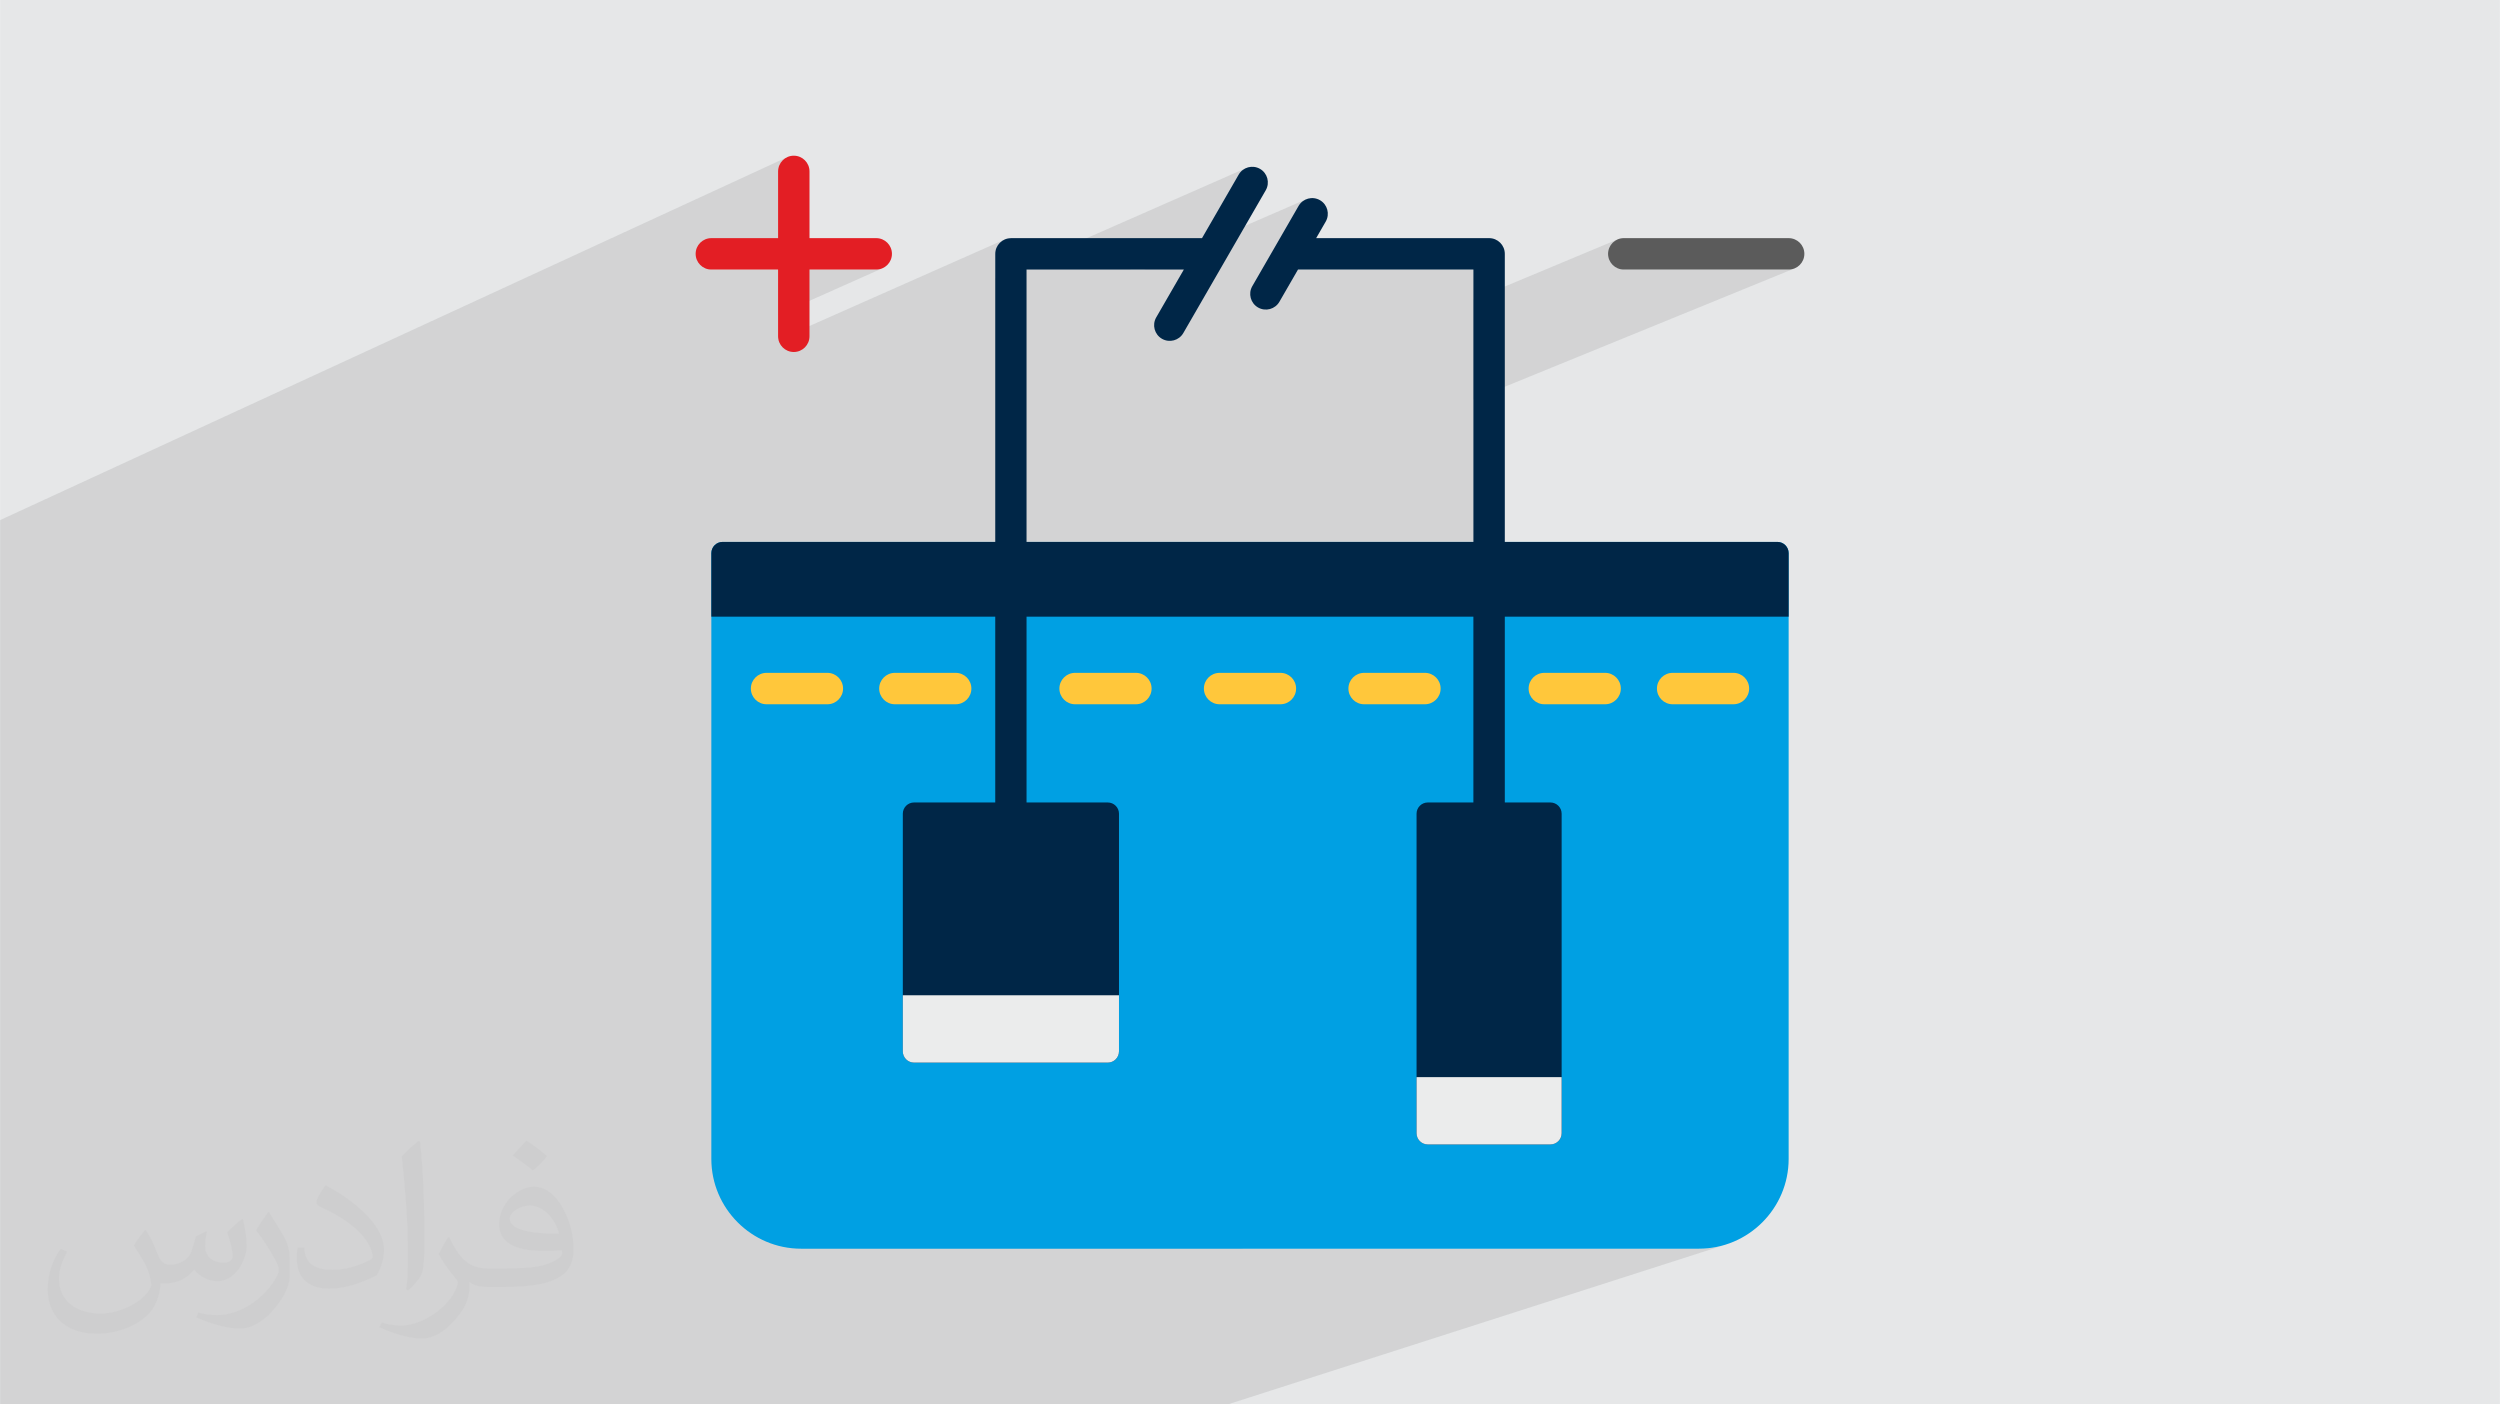 <?xml version="1.0" encoding="UTF-8"?>
<!DOCTYPE svg PUBLIC "-//W3C//DTD SVG 1.0//EN" "http://www.w3.org/TR/2001/REC-SVG-20010904/DTD/svg10.dtd">
<!-- Creator: CorelDRAW -->
<svg xmlns="http://www.w3.org/2000/svg" xml:space="preserve" width="3.708in" height="2.083in" version="1.0" style="shape-rendering:geometricPrecision; text-rendering:geometricPrecision; image-rendering:optimizeQuality; fill-rule:evenodd; clip-rule:evenodd"
viewBox="0 0 3702.73 2080.18"
 xmlns:xlink="http://www.w3.org/1999/xlink"
 xmlns:xodm="http://www.corel.com/coreldraw/odm/2003">
 <defs>
  <style type="text/css">
   <![CDATA[
    .fil8 {fill:#EBECEC}
    .fil4 {fill:#5B5B5B}
    .fil3 {fill:#E31E24}
    .fil5 {fill:#00A0E3}
    .fil6 {fill:#002647}
    .fil0 {fill:#E6E7E8}
    .fil7 {fill:#FFC73B}
    .fil2 {fill:#373435;fill-opacity:0.031}
    .fil1 {fill:#2B2A29;fill-opacity:0.102}
   ]]>
  </style>
 </defs>
 <g id="Layer_x0020_1">
  <polygon class="fil0" points="-0,0 3702.73,0 3702.73,2080.18 -0,2080.18 "/>
  <polygon class="fil1" points="1151.38,2080.18 1118.59,2080.18 1118.58,2080.18 893.61,2080.18 756.75,2080.18 714.56,2080.18 697.98,2080.18 528.42,2080.18 229.6,2080.18 229.59,2080.18 200.13,2080.18 114.65,2080.18 72.62,2080.18 51.25,2080.18 -0,2080.18 -0,2077.97 -0,2052.27 -0,2032.85 -0,2025.46 -0,1995.65 -0,1982.08 -0,1975.11 -0,1975.11 -0,1974.17 -0,1971.83 -0,1955.26 -0,1935.82 -0,1926.86 -0,1925.53 -0,1922.14 -0,1911.26 -0,1894.91 -0,1865.82 -0,1864.45 -0,1849.35 -0,1838.41 -0,1835.51 -0,1817.92 -0,1807.7 -0,1777.84 -0,1777.6 -0,1776.14 -0,1763.87 -0,1735.56 -0,1717.89 -0,1716.78 -0,1704.62 -0,1704.31 -0,1703.1 -0,1690.22 -0,1661.39 -0,1629.57 -0,1627.98 -0,1609.67 -0,1595.42 -0,1565.93 -0,1540.19 -0,1532.95 -0,1531.28 -0,1525.82 -0,1495.84 -0,1482.98 -0,1481.41 -0,1462.01 -0,1460.27 -0,1396.73 -0,1368.75 -0,1355.56 -0,1353.75 -0,1317.2 -0,1266.41 -0,1257.55 -0,1257.55 -0,1257.45 -0,1256.22 -0,1256.22 -0,1248.7 -0,1244.95 -0,1236.09 -0,1221.54 -0,1217.69 -0,1204.79 -0,1157.55 -0,1139.34 -0,1135.03 -0,1126.69 -0,1066.98 -0,1064.69 -0,1060.36 -0,1042.02 -0,1040.03 -0,1027.64 -0,1016 -0,1015.92 -0,1014.04 -0,1009.13 -0,979.78 -0,977.77 -0,937.3 -0,918.06 -0,876.77 -0,875.17 -0,845.35 -0,831.46 -0,784.1 -0,770.38 1166.57,232.44 1162.62,234.58 1159.17,237.42 1156.33,240.87 1154.19,244.82 1152.83,249.19 1152.36,253.88 1152.36,352.72 1050.39,398.95 1053.52,399.27 1152.36,399.27 1152.36,420.15 1198.9,399.27 1297.74,399.27 1302.43,398.79 1306.8,397.44 1152.36,466.26 1152.36,498.11 1152.83,502.8 1152.95,503.18 1488.19,354.64 1484.25,356.77 1480.82,359.6 1480.32,360.21 1497.21,352.73 1497.21,352.81 1480.21,360.34 1477.99,363.03 1475.85,366.97 1474.5,371.32 1474.03,375.99 1474.03,412.29 1844.45,249.43 1840.63,251.78 1837.3,254.88 1834.56,258.69 1780.28,352.72 1673.22,399.27 1694.78,399.27 1933.27,295.73 1929.44,298.07 1926.08,301.16 1923.33,304.98 1919.04,312.4 1914.75,319.83 1910.47,327.26 1906.19,334.69 1901.9,342.12 1897.62,349.54 1893.33,356.97 1889.05,364.4 1884.76,371.83 1880.48,379.26 1876.19,386.69 1871.91,394.12 1867.62,401.55 1863.33,408.98 1859.05,416.41 1854.76,423.83 1852.84,428.11 1852.61,429.14 1922.45,399.27 2182.24,399.27 2182.24,443.83 2395.92,354.55 2391.97,356.7 2388.53,359.54 2385.69,362.98 2383.54,366.94 2382.18,371.3 2381.71,375.99 2382.18,380.68 2383.54,385.05 2385.69,389.01 2388.53,392.45 2391.97,395.29 2395.92,397.44 2400.3,398.79 2404.98,399.27 2649.21,399.27 2653.9,398.79 2658.27,397.44 2182.24,591.83 2182.24,913.44 2649.21,913.44 2397.4,1008.29 2398.79,1010.83 2400.14,1015.2 2400.61,1019.89 2400.2,1024.04 2468.32,998.45 2472.69,997.09 2477.38,996.62 2567.41,996.62 2572.1,997.09 2576.47,998.45 2580.42,1000.6 2583.86,1003.44 2586.71,1006.88 2588.85,1010.83 2590.21,1015.2 2590.68,1019.89 2590.21,1024.58 2588.85,1028.95 2586.71,1032.9 2583.86,1036.34 2580.42,1039.19 2576.47,1041.33 2182.24,1187.36 2182.24,1188.62 2296.35,1188.62 2299.69,1188.96 2302.81,1189.93 2305.63,1191.47 2308.09,1193.5 2310.12,1195.96 2311.66,1198.79 2312.63,1201.9 2312.97,1205.25 2312.97,1595.42 2312.97,1595.42 2312.97,1678.53 2312.97,1678.53 2312.63,1681.88 2312.63,1681.88 2311.66,1684.99 2311.66,1685 2310.12,1687.81 2310.12,1687.82 2308.09,1690.28 2308.09,1690.28 2308.09,1690.28 2305.63,1692.31 2305.63,1692.31 2302.81,1693.85 2302.81,1693.85 1838.67,1849.58 2516.24,1849.58 2523.06,1849.4 2529.8,1848.89 2536.44,1848.04 2542.98,1846.87 2549.4,1845.38 2555.71,1843.58 1818.46,2080.18 1798.6,2080.18 1151.39,2080.18 "/>
  <path class="fil2" d="M215.96 1821.93c7.07,10.71 11.65,21.01 16.13,32.45 3.33,6.66 5.09,18.93 20.7,18.93 4.57,0 11.13,-1.35 16.95,-4.57 6.55,-3.44 11.54,-8.64 14.15,-16.53l6.24 -21.01 15.19 -7.49 1.04 1.04c-2.08,7.91 -2.59,15.5 -2.59,21.43 0,17.57 15.19,24.23 27.25,24.23 7.07,0 13.42,-3.44 13.42,-9.89 0,-8.32 -3.53,-22.47 -8.12,-35.16 7.07,-7.07 14.15,-14.15 22.26,-19.87l1.25 0.63c3.53,14.98 5.51,29.75 5.51,39.63 0,9.67 -4.27,20.39 -7.8,27.36 -7.28,13.73 -20.18,24.65 -35.78,24.65 -11.85,0 -25.06,-5.93 -34.12,-16.95l-0.52 0c-8.53,10.61 -21.74,20.18 -42.86,20.18l-6.55 0c-1.04,13.94 -4.05,23.81 -8.64,32.66 -12.58,24.54 -49.92,41.92 -85.08,41.92 -48.89,0 -73.43,-28.19 -73.43,-65.73 0,-23.19 7.59,-44.72 19.24,-60.01l9.56 3.95c-7.28,13.94 -12.17,27.04 -12.17,39.94 0,35.16 28.61,51.9 61.58,51.9 30.58,0 68.44,-19.45 75.31,-42.02 -2.59,-24.65 -11.85,-36.19 -26,-58.66 4.27,-7.49 9.78,-14.98 16.64,-22.98l1.25 0 0 0 0 0 -0.01 -0.04zm563.83 -132.3c10.3,6.45 20.39,14.04 30.27,22.78 -5.51,7.8 -12.38,14.88 -20.91,21.12 -9.89,-8.01 -19.76,-14.88 -29.86,-22.16 6.86,-7.7 13.63,-15.08 20.49,-21.74l0 0 0 0 0 0 0 0 0 0 0.01 0zm5.3 96.11c-16.64,0 -30.27,10.92 -30.27,19.03 0,17.38 33.28,22.78 73.12,22.56 -4.99,-20.39 -22.47,-41.61 -42.86,-41.61l0 0.01zm-37.35 92.99c21.64,0 40.57,-0.63 55.02,-4.27 16.13,-4.05 29.75,-12.17 29.75,-17.78 0,-1.46 0,-3.22 -0.52,-4.68 -9.05,0.83 -19.45,0.83 -28.5,0.83 -29.33,0 -51.79,-6.66 -60.64,-23.09 -2.19,-4.57 -3.74,-9.67 -3.74,-15.5 0,-15.92 6.86,-31.41 18.93,-42.13 10.08,-8.84 21.22,-14.35 32.55,-14.35 20.49,0 36.81,16.44 48.26,42.34 6.24,14.15 10.5,30.47 10.5,51.07 0,13.73 -3.74,25.27 -12.27,33.8 -15.92,15.4 -45.24,21.22 -90.17,21.22l-20.39 0 0 0 -5.3 0c-11.13,0 -19.14,-1.98 -25.48,-6.86l-1.04 0c0.31,2.59 0.52,5.09 0.52,7.49 0,10.08 -3.33,22.98 -10.08,33.28 -19.97,29.64 -41.61,42.53 -60.33,42.53 -18.93,0 -42.13,-7.28 -63.03,-16.75l3.74 -7.28c6.76,2.81 16.13,4.68 29.02,4.68 33.8,0 78.21,-32.45 83.72,-64.17 -1.25,-2.59 -3.53,-6.03 -6.76,-9.67 -9.89,-11.75 -16.13,-21.53 -21.95,-31.82 4.99,-9.89 9.56,-17.78 13.83,-24.96l1.77 -0.21c14.46,29.44 27.56,46.28 56.78,46.28l4.57 0 0 0 21.22 0 0 0 0 0 0 0 0 0 0 0 0.04 0zm-146.45 31.1c2.5,-13.52 2.7,-28.7 2.7,-42.86l0 -21.01c0,-39.21 -4.99,-96.2 -9.05,-133.34 7.07,-7.59 16.95,-16.53 24.75,-22.56l2.29 0.63c5.3,46.7 6.55,100.79 6.55,150.81 0,13.11 -0.52,25.9 -1.77,35.26 -0.73,11.85 -7.59,20.8 -22.26,34.53l-3.22 -1.46zm-150.71 -61.89c0.73,18.41 9.78,32.87 41.4,32.87 19.66,0 36.3,-5.09 54.71,-13.83 3.33,-1.46 5.09,-3.44 5.09,-5.09 0,-11.54 -8.84,-26.83 -23.71,-40.77 -14.46,-13.11 -33.6,-24.65 -51.48,-32.35 -6.14,-2.59 -8.12,-5.3 -8.12,-7.91 0,-5.3 7.07,-16.44 12.9,-24.44l1.98 -0.21c20.49,10.71 43.38,26.63 60.33,44.3 15.4,16.33 24.96,32.87 24.96,50.86 0,13.31 -4.05,25.79 -10.61,37.44 -22.47,11.33 -46.39,19.97 -70.1,19.97 -28.81,0 -48.47,-13.52 -48.47,-45.24 0,-3.44 0,-8.73 1.25,-15.61l9.89 0 0 0 0 0 0 0 0 0 0 0 -0.01 0zm-52.11 -52.32l17.89 28.92c6.55,10.71 12.69,22.37 12.69,40.77l0 23.5c0,19.03 -12.17,39.42 -31.82,59.6 -15.4,13.63 -29.02,19.45 -41.61,19.45 -18.72,0 -40.15,-5.82 -64.9,-16.44l2.81 -7.28c7.8,2.08 16.84,3.84 27.98,3.84 35.58,-0.21 71.97,-26.21 88.61,-57.93 1.98,-3.64 2.7,-7.07 2.7,-9.47 0,-3.64 -1.98,-7.7 -3.53,-11.33 -9.05,-17.05 -19.14,-32.66 -30.27,-47.12 5.82,-9.16 11.65,-17.99 17.99,-26.73l1.46 0.21 0 0 0 0 0 0 0 0 0 0 -0.01 0z"/>
  <g id="_2331944023200">
   <path class="fil3" d="M1053.52 399.27c-12.85,0 -23.27,-10.42 -23.27,-23.27 0,-12.85 10.42,-23.27 23.27,-23.27l98.84 0 0 -98.84c0,-12.85 10.42,-23.27 23.27,-23.27 12.85,0 23.27,10.42 23.27,23.27l0 98.84 98.84 0c12.85,0 23.27,10.42 23.27,23.27 0,12.85 -10.42,23.27 -23.27,23.27l-98.85 0 0 98.84c0,12.85 -10.42,23.27 -23.27,23.27 -12.85,0 -23.27,-10.42 -23.27,-23.27l0 -98.84 -98.84 0z"/>
   <path class="fil4" d="M2404.98 399.27c-12.85,0 -23.27,-10.42 -23.27,-23.27 0,-12.85 10.42,-23.27 23.27,-23.27l244.23 0c12.85,0 23.27,10.42 23.27,23.27 0,12.85 -10.42,23.27 -23.27,23.27l-244.23 0z"/>
   <path class="fil5" d="M1070.14 802.68l1562.45 0c9.16,0 16.62,7.47 16.62,16.62l0 897.3c0,73.24 -59.74,132.98 -132.98,132.98l-1329.75 0c-73.24,0 -132.97,-59.74 -132.97,-132.98l0 -897.3c0,-9.16 7.47,-16.62 16.62,-16.62z"/>
   <path class="fil6" d="M1070.14 802.68l1562.45 0c9.16,0 16.62,7.47 16.62,16.62l0 94.14 -1595.7 0 0 -94.14c0,-9.16 7.47,-16.62 16.62,-16.62l0 -0z"/>
   <path class="fil7" d="M1135.32 1043.16c-12.85,0 -23.27,-10.42 -23.27,-23.27 0,-12.85 10.42,-23.27 23.27,-23.27l90.03 0c12.85,0 23.27,10.42 23.27,23.27 0,12.85 -10.42,23.27 -23.27,23.27l-90.03 0zm1152 0c-12.85,0 -23.27,-10.42 -23.27,-23.27 0,-12.85 10.42,-23.27 23.27,-23.27l90.03 0c12.85,0 23.27,10.42 23.27,23.27 0,12.85 -10.42,23.27 -23.27,23.27l-90.03 0zm190.07 0c-12.85,0 -23.27,-10.42 -23.27,-23.27 0,-12.85 10.42,-23.27 23.27,-23.27l90.03 0c12.85,0 23.27,10.42 23.27,23.27 0,12.85 -10.42,23.27 -23.27,23.27l-90.03 0zm-456.98 0c-12.85,0 -23.27,-10.42 -23.27,-23.27 0,-12.85 10.42,-23.27 23.27,-23.27l90.03 0c12.85,0 23.27,10.42 23.27,23.27 0,12.85 -10.42,23.27 -23.27,23.27l-90.03 0zm-428.11 0c-12.85,0 -23.27,-10.42 -23.27,-23.27 0,-12.85 10.42,-23.27 23.27,-23.27l90.03 0c12.85,0 23.27,10.42 23.27,23.27 0,12.85 -10.42,23.27 -23.27,23.27l-90.03 0zm214.05 0c-12.85,0 -23.27,-10.42 -23.27,-23.27 0,-12.85 10.42,-23.27 23.27,-23.27l90.03 0c12.85,0 23.27,10.42 23.27,23.27 0,12.85 -10.42,23.27 -23.27,23.27l-90.03 0zm-480.97 0c-12.85,0 -23.27,-10.42 -23.27,-23.27 0,-12.85 10.42,-23.27 23.27,-23.27l90.03 0c12.85,0 23.27,10.42 23.27,23.27 0,12.85 -10.42,23.27 -23.27,23.27l-90.03 0z"/>
   <path class="fil6" d="M1474.03 1572.6l0 -1196.61c0,-12.8 10.38,-23.18 23.18,-23.18l0 -0.09 283.06 -0 54.28 -94.03c6.38,-11.09 20.54,-14.92 31.64,-8.55 11.09,6.38 14.92,20.54 8.54,31.64l-122.11 211.51c-6.38,11.09 -20.54,14.92 -31.63,8.54 -11.09,-6.38 -14.92,-20.54 -8.55,-31.63l40.96 -70.94 -233.01 0 0 1173.34 -46.36 -0zm449.3 -1267.63c-22.87,39.61 -45.7,79.24 -68.57,118.86 -6.38,11.09 -2.55,25.26 8.55,31.63 11.09,6.38 25.26,2.55 31.63,-8.54l27.51 -47.66 259.79 0 0 1173.34 46.54 -0 0 -1196.61c0,-12.85 -10.42,-23.27 -23.27,-23.27l-256.14 0 14.13 -24.47c6.42,-11.09 2.64,-25.3 -8.46,-31.72 -11.09,-6.42 -25.3,-2.64 -31.72,8.45z"/>
   <path class="fil6" d="M1353.74 1188.62l286.95 0c9.16,0 16.62,7.47 16.62,16.62l0 352.07c0,9.16 -7.47,16.62 -16.62,16.62l-286.95 0c-9.16,0 -16.62,-7.47 -16.62,-16.62l0 -352.08c0,-9.15 7.47,-16.62 16.62,-16.62z"/>
   <path class="fil8" d="M1657.31 1557.32l0 -83.11 -160.1 -0 -160.1 0 0 83.11c0,9.16 7.47,16.62 16.62,16.62l286.95 0c9.16,-0 16.62,-7.47 16.62,-16.62z"/>
   <path class="fil6" d="M2114.68 1188.62l181.67 0c9.16,0 16.62,7.47 16.62,16.62l0 473.29c0,9.16 -7.47,16.62 -16.62,16.62l-181.67 0c-9.16,0 -16.62,-7.47 -16.62,-16.62l0 -473.29c0,-9.16 7.47,-16.62 16.62,-16.62l0 -0z"/>
   <path class="fil8" d="M2098.06 1595.42l0 83.11c0,9.16 7.47,16.62 16.62,16.62l181.67 0c9.16,0 16.62,-7.47 16.62,-16.62l0 -83.11 -214.91 0z"/>
  </g>
 </g>
</svg>

